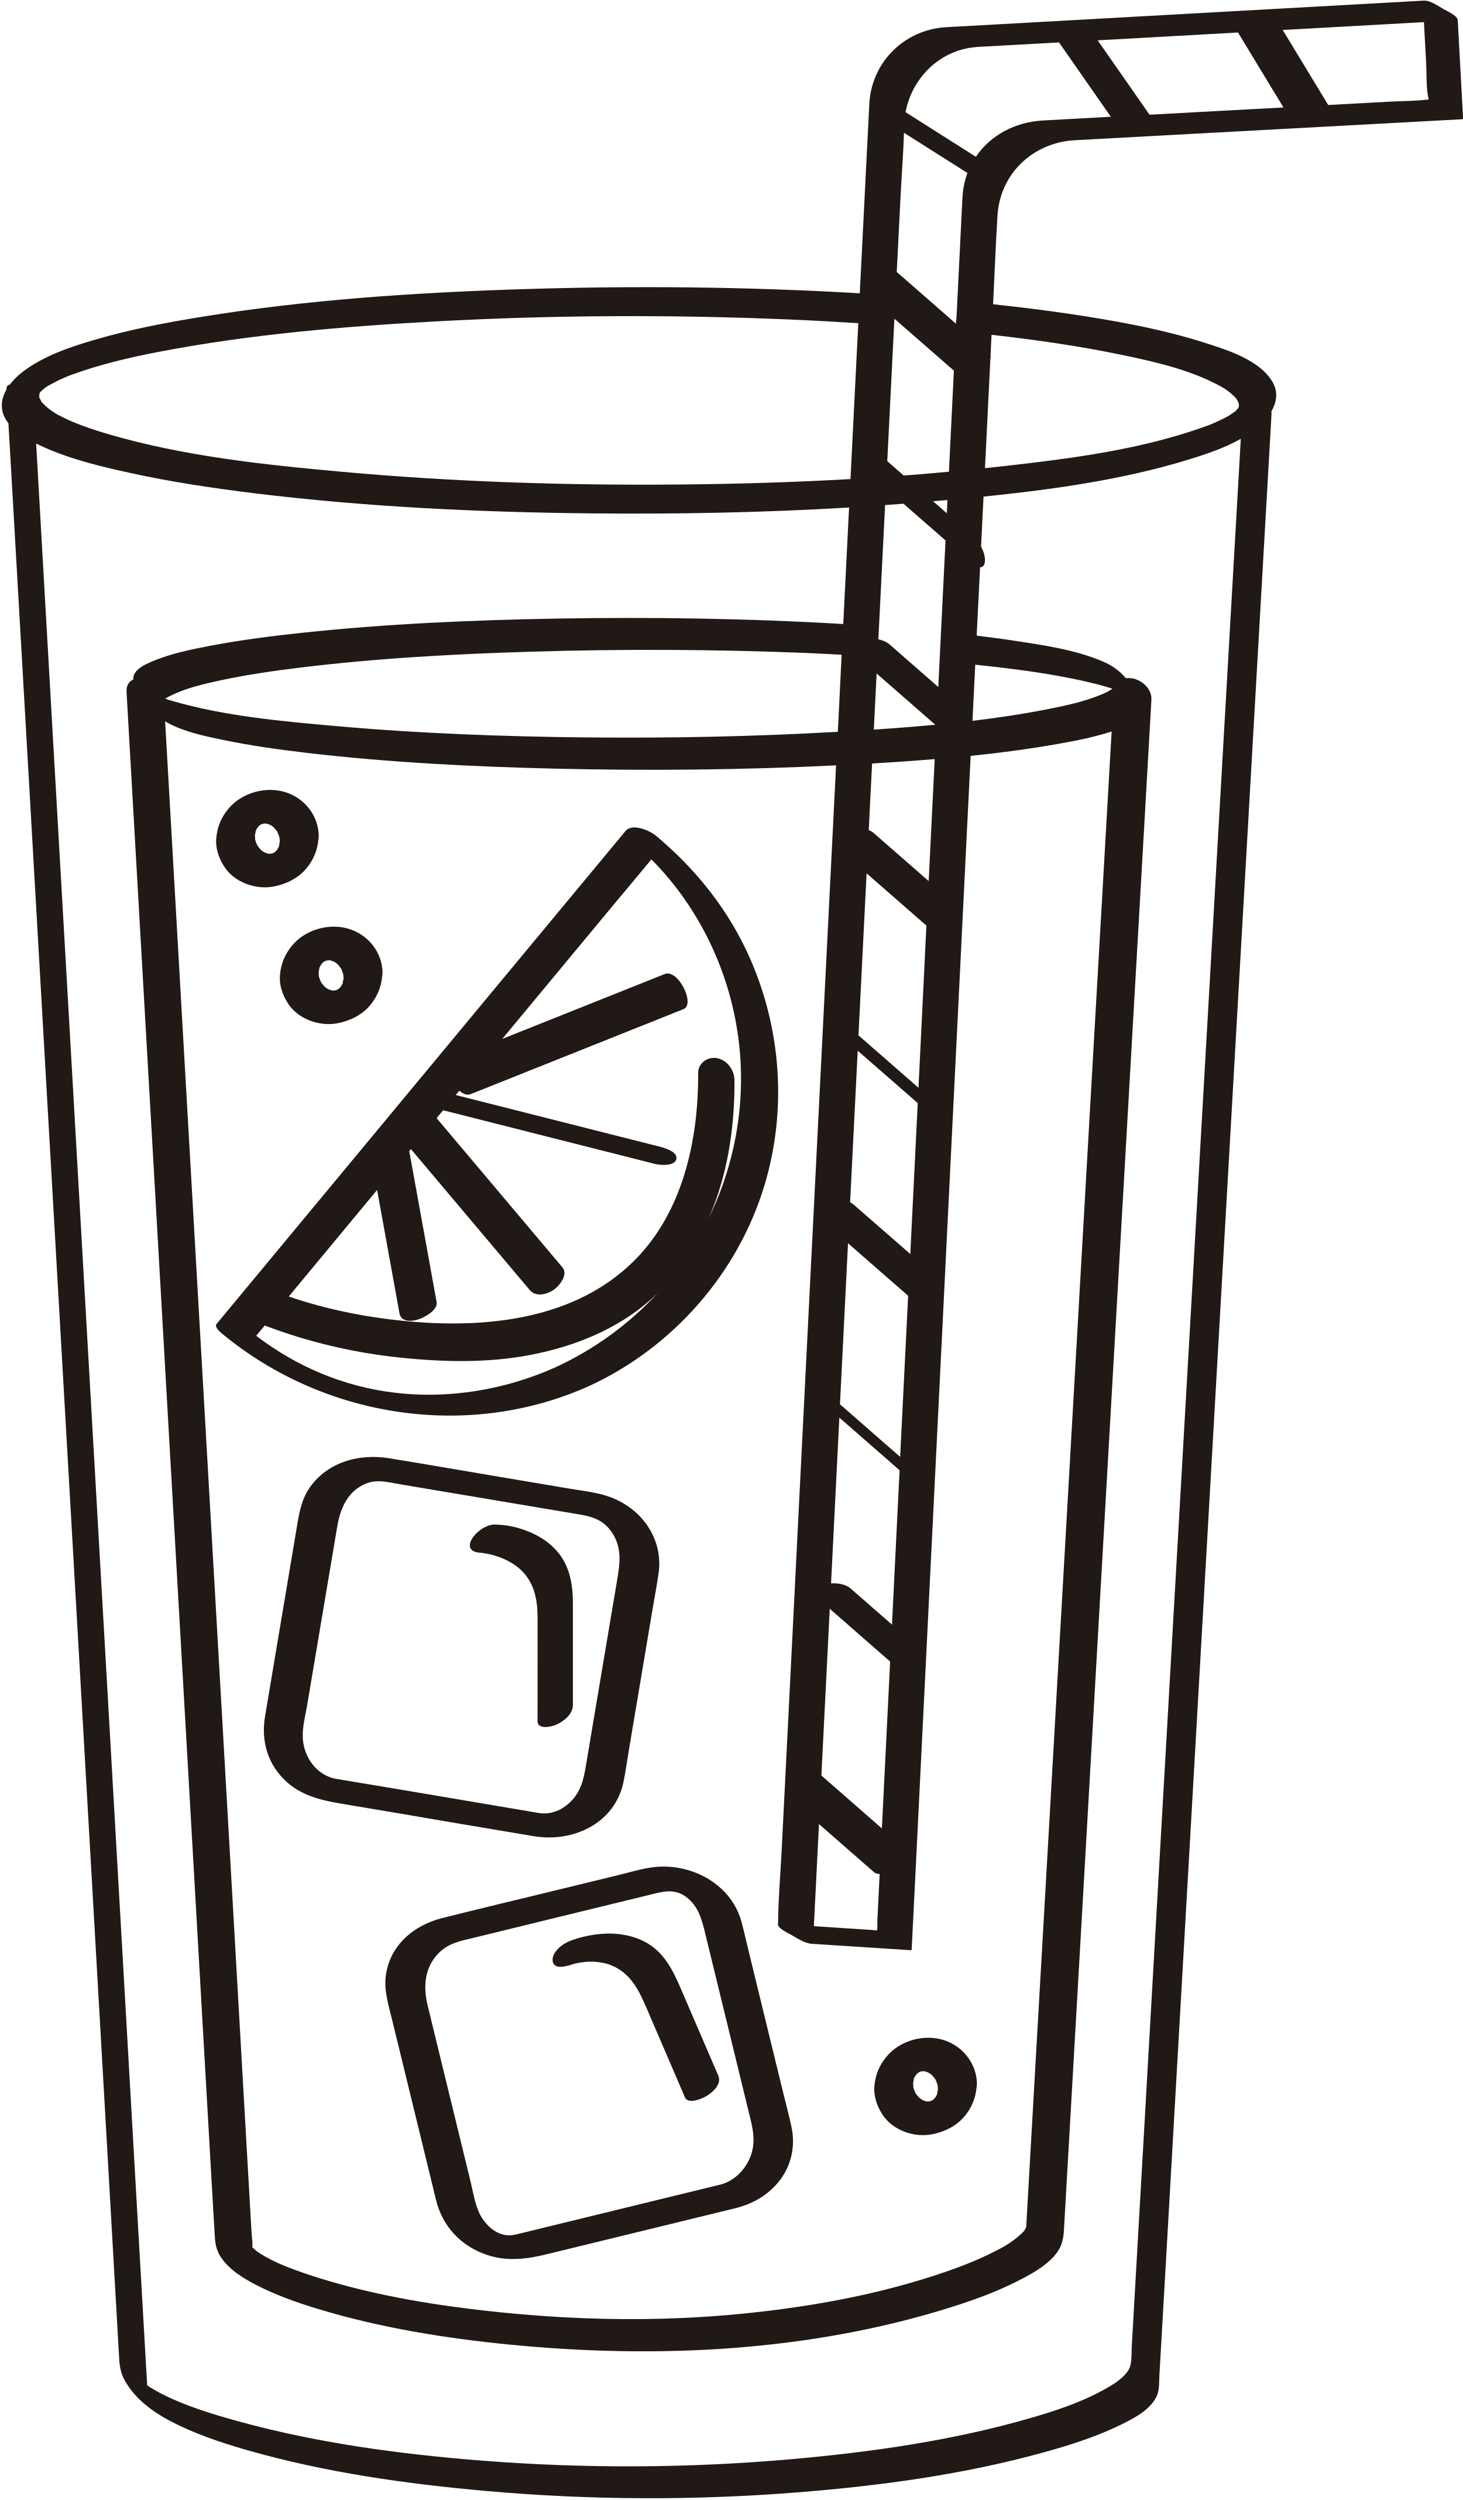 <?xml version="1.0" encoding="UTF-8"?>
<!DOCTYPE svg PUBLIC '-//W3C//DTD SVG 1.0//EN'
          'http://www.w3.org/TR/2001/REC-SVG-20010904/DTD/svg10.dtd'>
<svg height="403.6" preserveAspectRatio="xMidYMid meet" version="1.0" viewBox="131.7 48.3 236.3 403.6" width="236.3" xmlns="http://www.w3.org/2000/svg" xmlns:xlink="http://www.w3.org/1999/xlink" zoomAndPan="magnify"
><g
  ><g fill="#211915" id="change1_1"
    ><path d="M172.46,411.01c0,0.01,0,0.02,0,0.03c0.01,0.02,0.02,0.04,0.03,0.07 C172.48,411.08,172.47,411.04,172.46,411.01z"
      /><path d="M172.49,411.13c0,0.01,0,0.01,0.01,0.02c0.03,0.02,0.05,0.05,0.08,0.07 C172.78,411.34,172.63,411.23,172.49,411.13z"
      /><path d="M172.49,411.13c0-0.01-0.01-0.01-0.01-0.02C172.49,411.12,172.49,411.12,172.49,411.13 C172.49,411.13,172.49,411.13,172.49,411.13z"
      /><path d="M172.48 411.12L172.49 411.13 172.49 411.13z"
      /><path d="M367.15,51.53c-0.04-0.68-1.78-1.47-2.23-1.73c-0.85-0.48-2.22-1.46-3.25-1.4 c-10.5,0.58-20.99,1.17-31.49,1.75c-14.18,0.79-28.36,1.58-42.55,2.37c-1.09,0.06-2.19,0.11-3.29,0.18 c-6.52,0.46-11.68,5.47-12.21,12c-0.13,2.63-0.26,5.26-0.4,7.88c-0.36,7.15-0.72,14.3-1.08,21.46c0,0.08-0.01,0.16-0.01,0.23 c-0.05,0.14-0.05,0.28-0.02,0.42c-0.02,0.32-0.03,0.64-0.05,0.96c-18.43-1.08-36.93-1.25-55.37-0.64 c-16.87,0.56-33.82,1.69-50.5,4.37c-5.93,0.95-11.88,2.07-17.65,3.76c-3.92,1.14-8.04,2.52-11.38,4.96 c-0.86,0.63-1.73,1.42-2.41,2.32c-0.31,0.01-0.53,0.21-0.51,0.75c-0.72,1.24-1.03,2.64-0.47,4.11c0.18,0.49,0.46,0.93,0.78,1.35 c0.11,1.91,0.22,3.81,0.33,5.72c0.57,9.94,1.14,19.88,1.71,29.82c0.82,14.37,1.64,28.73,2.47,43.1 c0.97,16.99,1.94,33.98,2.92,50.97c1.02,17.81,2.04,35.62,3.06,53.43c0.96,16.83,1.93,33.66,2.89,50.49 c0.8,14.05,1.61,28.1,2.41,42.15c0.54,9.47,1.08,18.93,1.62,28.4c0.14,2.45,0.28,4.9,0.42,7.36c0.09,1.6,0.1,2.93,0.9,4.42 c1.63,3.05,4.61,5.21,7.62,6.77c3.83,1.98,7.97,3.37,12.1,4.56c12.67,3.64,25.9,5.5,39.01,6.65c16.61,1.46,33.36,1.52,49.97,0.2 c13.38-1.06,26.86-2.88,39.82-6.47c4.2-1.16,8.43-2.5,12.36-4.42c2.13-1.04,4.8-2.39,5.86-4.65c0.46-0.98,0.37-2.27,0.43-3.34 c0.38-6.62,0.76-13.24,1.14-19.86c0.69-12.07,1.38-24.14,2.07-36.21c0.9-15.72,1.8-31.44,2.7-47.15c1-17.56,2.01-35.13,3.01-52.69 c1.01-17.61,2.01-35.22,3.02-52.83c0.91-15.85,1.81-31.71,2.72-47.56c0.7-12.29,1.41-24.59,2.11-36.88 c0.4-6.94,0.79-13.87,1.19-20.81c0.05-0.9,0.1-1.79,0.15-2.69c0.01-0.14,0-0.28-0.02-0.41c0.86-1.47,1.15-3.16,0.13-4.83 c-2.12-3.47-7.17-5.04-10.79-6.2c-7.1-2.27-14.52-3.59-21.88-4.69c-4.12-0.61-8.26-1.12-12.41-1.56c0.23-4.77,0.42-9.54,0.71-14.3 c0.41-6.81,5.75-11.8,12.46-12.18c5.03-0.28,10.05-0.54,15.08-0.82c14.84-0.8,29.67-1.61,44.51-2.41c1-0.05,2-0.11,3-0.16 c0.05-0.02,0.11-0.03,0.16-0.05C367.72,62.17,367.44,56.85,367.15,51.53z M297.55,406.06c-0.02,0.42-0.04,0.85-0.07,1.28 c-0.01,0.07-0.01,0.15-0.01,0.22c0,0.11-0.03,0.23-0.04,0.34c-0.08,0.13-0.16,0.29-0.23,0.42c-0.02,0.05-0.05,0.09-0.08,0.13 c-0.12,0.14-0.25,0.27-0.38,0.4c-0.38,0.36-0.78,0.69-1.2,1.01c-1.22,0.9-1.69,1.15-3.02,1.83c-3.26,1.68-6.73,2.96-10.21,4.08 c-10.06,3.24-20.6,5.07-31.1,6.09c-12.82,1.25-25.76,1.05-38.57-0.25c-10-1.01-20.05-2.61-29.65-5.62 c-1.7-0.53-3.39-1.12-5.05-1.78c-0.3-0.12-0.6-0.25-0.9-0.37c-0.09-0.04-0.55-0.25-0.67-0.3c-0.64-0.3-1.26-0.62-1.88-0.96 c-0.39-0.22-0.76-0.46-1.14-0.71c-0.1-0.07-0.21-0.15-0.27-0.2c-0.16-0.14-0.32-0.29-0.48-0.43c-0.01-0.01-0.02-0.01-0.04-0.02 c-0.01-0.01-0.03-0.03-0.05-0.05c0,0,0,0,0,0c0,0,0,0,0,0c0,0-0.01-0.01-0.01-0.01c0,0,0,0,0,0c-0.01-0.01-0.02-0.02-0.04-0.03 c0,0,0,0,0-0.01c0.01,0.01,0.02,0.01,0.03,0.02c-0.01-0.01-0.02-0.02-0.03-0.04c0-0.01,0-0.03,0-0.04 c-0.03-0.07-0.07-0.14-0.08-0.15c0.04,0.04,0.07,0.08,0.08,0.12c0-0.01,0-0.01,0-0.01c0.05-0.74-0.08-1.53-0.13-2.26 c-0.31-5.43-0.62-10.86-0.93-16.28c-0.55-9.58-1.1-19.17-1.64-28.75c-0.7-12.3-1.41-24.6-2.11-36.91 c-0.79-13.73-1.57-27.46-2.36-41.19c-0.78-13.72-1.57-27.45-2.36-41.17c-0.7-12.29-1.41-24.57-2.11-36.86 c-0.55-9.56-1.09-19.12-1.64-28.68c-0.27-4.73-0.54-9.45-0.81-14.18c0.21,0.13,0.43,0.27,0.65,0.38c2.66,1.37,5.74,2.02,8.64,2.62 c4.48,0.93,9.03,1.57,13.57,2.1c13.3,1.56,26.71,2.23,40.09,2.55c15.14,0.36,30.29,0.21,45.42-0.53 c-0.58,11.62-1.17,23.24-1.75,34.86c-0.71,14.2-1.42,28.41-2.14,42.61c-0.67,13.29-1.33,26.58-2,39.88 c-0.56,11.19-1.12,22.38-1.68,33.58c-0.41,8.08-0.81,16.16-1.22,24.24c-0.19,3.81-0.53,7.64-0.57,11.45c0,0.17-0.02,0.33-0.03,0.5 c-0.03,0.63,1.85,1.51,2.23,1.73c0.94,0.54,2.14,1.33,3.25,1.4c5.32,0.34,10.64,0.69,15.96,1.03c0.05-0.02,0.11-0.03,0.16-0.05 c0.19-3.89,0.38-7.77,0.58-11.66c0.51-10.27,1.02-20.54,1.52-30.81c0.72-14.57,1.44-29.15,2.16-43.72 c0.78-15.86,1.57-31.72,2.35-47.57c0-0.01,0-0.01,0-0.02c0.05-0.93,0.09-1.86,0.14-2.79c0.84-16.94,1.67-33.88,2.51-50.81 c0.09-1.79,0.18-3.59,0.27-5.38c4.73-0.49,9.45-1.11,14.13-1.94c2.9-0.51,5.83-1.09,8.64-2c-0.03,0.56-0.06,1.12-0.1,1.68 c-0.44,7.76-0.89,15.53-1.33,23.29c-0.64,11.17-1.28,22.34-1.92,33.5c-0.76,13.25-1.52,26.51-2.27,39.76 c-0.79,13.89-1.59,27.78-2.38,41.67c-0.75,13.07-1.5,26.14-2.24,39.21c-0.63,10.95-1.25,21.89-1.88,32.84 c-0.42,7.36-0.84,14.72-1.26,22.08C297.77,402.28,297.66,404.17,297.55,406.06z M297.11,408.47 C297.01,408.6,296.96,408.64,297.11,408.47L297.11,408.47z M172.43,411.09C172.43,411.09,172.44,411.09,172.43,411.09 C172.29,410.98,172.34,411.02,172.43,411.09z M172.45,411.12c0.01,0.02,0.03,0.05,0.04,0.07 C172.48,411.26,172.45,411.26,172.45,411.12z M277.63,129.62c2.26,1.98,4.52,3.95,6.79,5.93c-0.39,7.89-0.78,15.77-1.17,23.66 c-2-1.75-4.01-3.5-6.01-5.25l-1.88-1.64c-0.44-0.38-1.1-0.67-1.79-0.8c0.23-4.65,0.47-9.3,0.7-13.96 c0.13-2.57,0.26-5.14,0.39-7.72C275.65,129.76,276.64,129.7,277.63,129.62z M273.33,359.91c0,0,0,0.01,0,0.02 c-0.17,0.05-0.53-0.04-0.7-0.05c-1.79-0.12-3.59-0.23-5.38-0.35c-1.37-0.09-2.73-0.18-4.1-0.27c0.09-1.71,0.17-3.42,0.26-5.12 c0.19-3.79,0.38-7.57,0.57-11.36c2.34,2.05,4.69,4.1,7.03,6.14c0.63,0.55,1.25,1.09,1.88,1.64c0.21,0.19,0.55,0.26,0.89,0.28 c-0.13,2.55-0.25,5.1-0.38,7.65C273.38,358.86,273.49,359.58,273.33,359.91z M273.29,157.03c3.16,2.76,6.31,5.51,9.47,8.27 c-3.31,0.31-6.62,0.57-9.92,0.79C272.99,163.07,273.14,160.05,273.29,157.03z M280.5,214.76c-0.15,3.05-0.3,6.1-0.45,9.15 c-2.87-2.51-5.75-5.02-8.62-7.53c-0.36-0.31-0.71-0.62-1.07-0.93c0.44-8.72,0.87-17.44,1.31-26.16c3.08,2.69,6.17,5.39,9.25,8.08 c0.14,0.12,0.28,0.24,0.41,0.36C281.06,203.4,280.78,209.08,280.5,214.76z M266.07,301.09c0.4-7.98,0.8-15.95,1.2-23.93 c3.24,2.83,6.49,5.67,9.73,8.5c-0.41,8.31-0.82,16.61-1.23,24.92c-1.6-1.4-3.2-2.8-4.8-4.19c-0.63-0.55-1.25-1.09-1.88-1.64 c-0.82-0.71-2.04-0.89-3.16-0.83C265.97,302.98,266.02,302.04,266.07,301.09z M267.82,275.4c-0.15-0.13-0.3-0.26-0.45-0.39 c0.21-4.2,0.42-8.4,0.63-12.6c0.22-4.47,0.45-8.93,0.67-13.4c3.24,2.83,6.47,5.65,9.71,8.48c-0.21,4.24-0.42,8.47-0.63,12.71 c-0.22,4.43-0.44,8.87-0.66,13.3C274.01,280.8,270.91,278.1,267.82,275.4z M271.57,244.51c-0.63-0.55-1.25-1.09-1.88-1.64 c-0.2-0.17-0.43-0.34-0.68-0.49c0.37-7.45,0.75-14.89,1.12-22.34c0.04-0.7,0.07-1.41,0.11-2.11c3.01,2.63,6.02,5.26,9.03,7.88 c0.22,0.19,0.44,0.39,0.66,0.58c-0.4,8.12-0.8,16.24-1.2,24.36C276.34,248.67,273.95,246.59,271.57,244.51z M264.48,332.69 c0.41-8.22,0.82-16.45,1.24-24.67c3.25,2.84,6.5,5.68,9.75,8.52c-0.02,0.49-0.05,0.98-0.07,1.46c-0.42,8.49-0.84,16.99-1.26,25.48 c-3.2-2.8-6.41-5.6-9.61-8.4c-0.05-0.05-0.1-0.09-0.16-0.14C264.41,334.19,264.44,333.44,264.48,332.69z M281.7,190.54 c-2.35-2.05-4.7-4.11-7.06-6.16c-0.63-0.55-1.25-1.09-1.88-1.64c-0.21-0.19-0.47-0.32-0.74-0.42c0.08-1.63,0.16-3.25,0.24-4.88 c0.1-1.96,0.2-3.92,0.3-5.88c3.37-0.2,6.74-0.43,10.11-0.71C282.35,177.4,282.02,183.97,281.7,190.54z M267.13,164.33 c-0.04,0.7-0.07,1.41-0.11,2.11c-13.42,0.77-26.87,1.04-40.31,0.91c-13.59-0.13-27.19-0.63-40.72-1.83 c-8.77-0.78-17.83-1.58-26.33-4.02c-0.43-0.12-0.85-0.26-1.28-0.4c0.35-0.23,0.73-0.42,1.09-0.59c2.52-1.21,5.34-1.84,8.06-2.42 c4.25-0.9,8.56-1.52,12.87-2.04c12.29-1.49,24.69-2.17,37.06-2.54c14.78-0.45,29.58-0.39,44.35,0.2c1.94,0.08,3.89,0.19,5.83,0.29 C267.47,157.44,267.3,160.89,267.13,164.33z M309.54,160.45c-2.8,1.15-5.82,1.79-8.78,2.37c-3.96,0.77-7.97,1.37-11.99,1.85 c0.15-3.02,0.3-6.04,0.45-9.06c6.12,0.64,12.27,1.41,18.26,2.81c1.31,0.31,2.62,0.64,3.9,1.06 C310.85,159.86,310.24,160.16,309.54,160.45z M284.63,131.16c-0.74-0.65-1.48-1.3-2.23-1.94c0.59-0.05,1.18-0.09,1.77-0.15 c0.19-0.02,0.38-0.04,0.56-0.05C284.7,129.73,284.67,130.45,284.63,131.16z M277.66,125.07c-0.64-0.56-1.28-1.12-1.92-1.68 c-0.24-0.21-0.49-0.42-0.73-0.64c0.31-6.26,0.63-12.52,0.94-18.79c0.07-1.4,0.14-2.81,0.21-4.21c2.67,2.33,5.34,4.66,8.01,6.99 c0.53,0.47,1.07,0.93,1.6,1.4c-0.1,2.1-0.21,4.21-0.31,6.31c-0.16,3.33-0.33,6.67-0.49,10 C282.53,124.69,280.09,124.89,277.66,125.07z M287.16,80.09c-0.11,1.86-0.18,3.73-0.28,5.59c-0.23,4.71-0.47,9.43-0.7,14.14 c-0.07,0.27-0.09,0.53-0.04,0.77c-2.67-2.33-5.33-4.66-8-6.99c-0.53-0.46-1.06-0.93-1.6-1.39c0.21-4.16,0.42-8.32,0.63-12.48 c0.17-3.32,0.44-6.67,0.53-10c3.42,2.17,6.84,4.33,10.26,6.5C287.52,77.42,287.24,78.71,287.16,80.09z M138.37,111.39 c0.21-0.14,0.4-0.33,0.61-0.48c0.13-0.1,0.27-0.19,0.41-0.28c0.02-0.01,0.02-0.02,0.04-0.03c0.65-0.32,1.27-0.69,1.93-1 c0.41-0.19,0.82-0.36,1.23-0.54c0.02-0.01,0.02-0.01,0.04-0.02c0.25-0.1,0.5-0.19,0.75-0.28c4.54-1.66,9.49-2.8,14.08-3.68 c14.74-2.82,29.79-4.09,44.76-4.9c18.83-1.02,37.72-1.1,56.57-0.32c3.85,0.16,7.7,0.37,11.54,0.61 c-0.42,8.39-0.84,16.78-1.26,25.17c-9.27,0.53-18.56,0.8-27.84,0.88c-18.13,0.16-36.29-0.42-54.35-2.06 c-12.59-1.14-25.51-2.51-37.69-6.07c-2.01-0.59-4.01-1.25-5.93-2.07c-0.71-0.31-1.41-0.64-2.1-1c-0.13-0.07-0.26-0.14-0.38-0.21 c-0.05-0.03-0.12-0.07-0.15-0.1c-0.31-0.2-0.61-0.39-0.9-0.61c-0.43-0.32-0.81-0.68-1.18-1.06c-0.05-0.05-0.08-0.08-0.11-0.09 c-0.02-0.04-0.03-0.08-0.07-0.15c-0.09-0.2-0.2-0.4-0.3-0.59c-0.02-0.03-0.03-0.04-0.04-0.06c0-0.03,0.01-0.05,0.01-0.1 c0-0.05,0-0.17,0.01-0.28c0.03-0.12,0.06-0.27,0.06-0.33c0.03-0.05,0.06-0.1,0.11-0.17c0.02-0.02,0.03-0.03,0.05-0.05 C138.5,111.3,139.21,110.83,138.37,111.39z M138.02,111.9c0-0.02,0.02-0.07,0.07-0.15c-0.01,0.11-0.05,0.17-0.07,0.17 C138.03,111.91,138.03,111.9,138.02,111.9z M154.91,432.94C154.73,432.74,154.87,432.85,154.91,432.94L154.91,432.94z M155.48,433.82c0,0.01,0.01,0.01,0.01,0.02C155.52,433.88,155.5,434.1,155.48,433.82z M330.27,151.28 c-0.81,14.22-1.63,28.44-2.44,42.66c-0.96,16.85-1.93,33.69-2.89,50.54c-1.01,17.7-2.03,35.4-3.04,53.11 c-0.96,16.79-1.92,33.58-2.88,50.37c-0.8,14.07-1.61,28.14-2.41,42.22c-0.55,9.68-1.11,19.36-1.66,29.04 c-0.15,2.62-0.3,5.24-0.45,7.86c-0.05,0.96,0.01,2.02-0.19,2.97c-0.38,1.86-2.96,3.32-4.69,4.25c-3.68,1.98-7.72,3.29-11.72,4.44 c-12.54,3.6-25.61,5.45-38.58,6.59c-16.61,1.45-33.35,1.51-49.97,0.2c-13.24-1.05-26.57-2.85-39.4-6.4c-4.07-1.13-8.24-2.4-12-4.3 c-0.66-0.33-1.3-0.7-1.93-1.08c-0.12-0.07-0.25-0.15-0.37-0.23c-0.01,0,0,0-0.01-0.01c-0.06-0.04-0.11-0.09-0.17-0.13 c-0.03-0.87-0.1-1.74-0.15-2.6c-0.4-6.91-0.79-13.82-1.19-20.74c-0.7-12.2-1.4-24.41-2.09-36.61c-0.9-15.73-1.8-31.46-2.7-47.19 c-1-17.49-2-34.97-3-52.46c-1-17.42-1.99-34.84-2.99-52.27c-0.9-15.7-1.8-31.41-2.7-47.11c-0.69-12.13-1.39-24.26-2.08-36.4 c-0.34-6.03-0.69-12.06-1.03-18.09c0.44,0.21,0.87,0.41,1.28,0.6c4.43,1.97,9.22,3.12,13.94,4.15c6.62,1.45,13.34,2.45,20.07,3.28 c18.04,2.2,36.25,3.06,54.41,3.24c13.87,0.14,27.75-0.12,41.6-0.95c-0.31,6.27-0.63,12.54-0.94,18.81 c-15.35-0.9-30.75-1.14-46.12-0.88c-13.78,0.24-27.59,0.84-41.31,2.3c-4.99,0.53-9.98,1.17-14.9,2.11 c-3.12,0.6-6.33,1.25-9.26,2.5c-1.17,0.5-3.19,1.36-3.08,2.93c-0.68,0.31-1.15,0.94-1.09,2c0.17,2.92,0.33,5.85,0.5,8.77 c0.45,7.83,0.9,15.65,1.34,23.48c0.65,11.31,1.29,22.61,1.94,33.92c0.76,13.37,1.53,26.73,2.29,40.1 c0.8,13.95,1.6,27.9,2.39,41.85c0.76,13.23,1.51,26.45,2.27,39.68c0.63,11.03,1.26,22.05,1.89,33.08 c0.42,7.4,0.85,14.81,1.27,22.21c0.11,1.9,0.22,3.79,0.33,5.69c0.08,1.45,0.16,2.62,1.02,3.92c1.35,2.03,3.61,3.41,5.73,4.5 c3.18,1.63,6.58,2.84,10,3.87c10.02,3.03,20.49,4.72,30.9,5.74c23.76,2.34,48.5,1.16,71.39-6.06c3.55-1.12,7.08-2.4,10.41-4.07 c2.19-1.1,4.56-2.35,6.2-4.21c1.12-1.27,1.44-2.5,1.53-4.08c0.28-4.83,0.55-9.66,0.83-14.49c0.53-9.25,1.06-18.51,1.59-27.76 c0.7-12.23,1.4-24.46,2.1-36.7c0.79-13.77,1.58-27.54,2.36-41.3c0.79-13.81,1.58-27.62,2.37-41.43 c0.72-12.52,1.43-25.04,2.15-37.56c0.56-9.73,1.11-19.47,1.67-29.2c0.31-5.5,0.63-11.01,0.94-16.51c0.04-0.72,0.08-1.43,0.12-2.15 c0.09-1.6-1.17-2.9-2.64-3.37c-0.41-0.13-0.95-0.19-1.47-0.13c-1.05-1.2-2.21-2.05-3.68-2.68c-4.5-1.93-9.61-2.65-14.41-3.38 c-2-0.31-4.01-0.57-6.02-0.81c0.18-3.68,0.36-7.36,0.55-11.04c0.36,0.01,0.66-0.19,0.76-0.79c0.13-0.76-0.16-1.72-0.6-2.55 c0.09-1.9,0.19-3.81,0.28-5.71c0.04-0.79,0.08-1.57,0.12-2.36c11.22-1.15,22.58-2.72,33.32-6.04c2.75-0.85,5.66-1.83,8.23-3.29 c-0.05,0.89-0.1,1.78-0.15,2.67C331.39,131.62,330.83,141.45,330.27,151.28z M313.17,105.65c5.25,1.1,10.78,2.37,15.54,4.94 c0.51,0.27,1.02,0.58,1.69,1.12c0.24,0.19,0.45,0.4,0.68,0.61c0.08,0.07,0.14,0.15,0.21,0.23c0.06,0.08,0.19,0.25,0.22,0.31 c0.09,0.2,0.19,0.39,0.27,0.59c0.01,0.07,0.03,0.2,0.03,0.38c0,0.01,0,0.01,0,0.02c-0.01,0.03-0.02,0.05-0.03,0.1 c-0.01,0.05-0.02,0.07-0.02,0.1c-0.03,0.07-0.08,0.14-0.13,0.21c-0.12,0.13-0.24,0.26-0.35,0.39c-0.02,0.02-0.02,0.02-0.03,0.04 c-0.04,0.03-0.08,0.05-0.16,0.1c-0.27,0.19-0.54,0.38-0.81,0.56c-0.12,0.07-0.24,0.14-0.37,0.21c-0.35,0.19-0.71,0.38-1.07,0.55 c-0.33,0.16-0.66,0.31-0.99,0.45c-0.21,0.09-0.42,0.18-0.63,0.27c-0.06,0.03-0.1,0.04-0.12,0.05c-0.05,0.02-0.11,0.04-0.2,0.07 c-10.72,3.95-22.16,5.37-33.48,6.65c-0.88,0.1-1.75,0.18-2.63,0.28c0.29-5.93,0.59-11.86,0.88-17.79c0.05-0.15,0.06-0.3,0.02-0.44 c0.05-1.1,0.11-2.2,0.16-3.3C299,103.16,306.13,104.17,313.17,105.65z M300.15,67.75c-4.53,0.25-8.5,2.41-10.83,5.86 c-3.79-2.4-7.57-4.8-11.36-7.2c1.01-5.35,5.25-9.75,10.81-10.45c1.04-0.13,2.1-0.15,3.15-0.21c3.61-0.2,7.22-0.4,10.83-0.6 c2.79,4,5.58,8,8.37,12C307.47,67.35,303.81,67.55,300.15,67.75z M317.37,66.82c-2.75-3.94-5.5-7.89-8.25-11.83 c-0.04-0.06-0.08-0.12-0.12-0.18c7.55-0.42,15.11-0.84,22.66-1.26c2.45,4.03,4.9,8.06,7.34,12.1 C331.79,66.03,324.58,66.43,317.37,66.82z M362.12,64.39c-1.94,0.24-3.96,0.21-5.91,0.32c-3.33,0.18-6.65,0.36-9.98,0.54 c-2.45-4.04-4.9-8.07-7.35-12.11c5.46-0.3,10.93-0.61,16.39-0.91c2.14-0.12,4.28-0.24,6.42-0.36c0.12,2.21,0.24,4.41,0.36,6.62 c0.09,1.72-0.01,3.6,0.29,5.29C362.45,64.45,362.63,64.33,362.12,64.39z"
      /><path d="M280.76,382.7c0.07,0,0.14,0.01,0.2,0.02c-0.08-0.01-0.12-0.02-0.14-0.03 C280.8,382.69,280.78,382.7,280.76,382.7z"
      /><path d="M280.91,382.68c0,0-0.01,0-0.01,0c-0.03,0-0.06,0.01-0.09,0.01c0,0,0.01,0,0.01,0 C280.85,382.69,280.88,382.68,280.91,382.68z"
      /><path d="M281.18,382.74C281.17,382.74,281.17,382.74,281.18,382.74c-0.08-0.01-0.15-0.02-0.21-0.02 C281.02,382.73,281.09,382.73,281.18,382.74z"
      /><path d="M281.48,387.58c0,0,0.01,0,0.01,0c0.03,0,0.06-0.01,0.09-0.01c0,0-0.01,0-0.01,0 C281.54,387.57,281.51,387.58,281.48,387.58z"
      /><path d="M279.4,383.71c-0.02,0.09-0.04,0.17-0.06,0.26c0.02-0.06,0.05-0.15,0.07-0.27 C279.41,383.7,279.41,383.71,279.4,383.71z"
      /><path d="M281.66,387.57c0.03,0,0.07-0.01,0.11-0.02c-0.04,0-0.09,0.01-0.15,0.01 C281.64,387.56,281.65,387.57,281.66,387.57z"
      /><path d="M280.72,382.69c-0.03,0-0.07,0.01-0.11,0.02c0.04,0,0.09-0.01,0.15-0.01 C280.75,382.7,280.73,382.69,280.72,382.69z"
      /><path d="M282.97,386.56c0-0.01,0.01-0.01,0.01-0.02c0.02-0.09,0.04-0.17,0.06-0.26 C283.03,386.35,283,386.44,282.97,386.56z"
      /><path d="M281.21,387.52C281.21,387.52,281.22,387.52,281.21,387.52c0.08,0.01,0.14,0.02,0.21,0.02 C281.37,387.53,281.3,387.53,281.21,387.52z"
      /><path d="M281.63,387.56c-0.07,0-0.14-0.01-0.2-0.02c0.08,0.01,0.13,0.02,0.14,0.03 C281.58,387.57,281.61,387.56,281.63,387.56z"
      /><path d="M284.37,377.73c-3.26-1.15-7.29-0.07-9.5,2.61c-1.15,1.4-1.79,2.94-1.94,4.74 c-0.14,1.59,0.38,3.1,1.2,4.44c1.64,2.68,5.22,3.95,8.23,3.32c1.94-0.4,3.83-1.33,5.12-2.87c1.14-1.36,1.8-2.93,1.95-4.68 c0.04-0.2,0.06-0.4,0.06-0.61C289.44,381.52,287.32,378.77,284.37,377.73z M280.48,382.7c-0.01,0-0.01,0-0.02,0.01 c-0.01,0-0.02,0-0.03,0.01C280.43,382.71,280.45,382.71,280.48,382.7z M281.91,387.56c0.01,0,0.01,0,0.02-0.01 c0.01,0,0.02,0,0.03-0.01C281.96,387.55,281.94,387.55,281.91,387.56z M283.05,386.42c-0.02,0.04-0.04,0.09-0.07,0.13 c-0.01,0.04-0.02,0.07-0.03,0.11c0.01-0.04,0.01-0.06,0.02-0.1c-0.03,0.05-0.05,0.11-0.08,0.16c-0.03,0.05-0.09,0.15-0.16,0.24 c-0.07,0.08-0.15,0.17-0.19,0.21c-0.02,0.02-0.04,0.04-0.06,0.06c-0.1,0.07-0.2,0.14-0.3,0.2c-0.01,0-0.02,0.01-0.03,0.01 c-0.04,0.01-0.1,0.04-0.17,0.06c-0.07,0.01-0.15,0.03-0.22,0.04c0.05,0,0.09-0.01,0.12-0.01c-0.03,0.01-0.05,0.02-0.08,0.02 c-0.04,0-0.09,0-0.13,0c-0.01,0-0.01,0-0.02,0c0,0-0.01,0-0.01,0c-0.03,0-0.05,0-0.08,0.01c0.01,0.01-0.03,0.01-0.09,0.01 c-0.04,0-0.08,0-0.12,0.01c0.04,0,0.07-0.01,0.1-0.01c-0.04,0-0.09-0.01-0.14-0.03c-0.04-0.01-0.07-0.02-0.11-0.03 c-0.06-0.01-0.11-0.01-0.17-0.02c0.06,0,0.11,0.01,0.16,0.01c-0.07-0.02-0.14-0.04-0.21-0.06c-0.04-0.01-0.14-0.05-0.23-0.09 c-0.11-0.06-0.27-0.15-0.32-0.19c-0.09-0.06-0.17-0.13-0.25-0.2c-0.22-0.22-0.41-0.46-0.59-0.71c-0.15-0.3-0.27-0.62-0.36-0.94 c-0.03-0.27-0.04-0.55-0.04-0.82c0.04-0.18,0.08-0.36,0.13-0.54c-0.07,0.17-0.1,0.05,0-0.13c0.02-0.04,0.04-0.09,0.07-0.13 c0.01-0.04,0.02-0.07,0.03-0.11c-0.01,0.04-0.01,0.06-0.02,0.1c0.03-0.05,0.05-0.11,0.08-0.16c0.03-0.05,0.09-0.15,0.16-0.24 c0.07-0.08,0.15-0.17,0.19-0.21c0.02-0.02,0.04-0.04,0.06-0.06c0.1-0.07,0.2-0.14,0.3-0.2c0.01,0,0.02-0.01,0.03-0.01 c0.04-0.01,0.1-0.04,0.17-0.06c0.07-0.01,0.15-0.03,0.22-0.04c-0.05,0-0.09,0.01-0.12,0.01c0.03-0.01,0.05-0.02,0.08-0.02 c0.04,0,0.09,0,0.13,0c0.01,0,0.01,0,0.02,0c0,0,0.01,0,0.01,0c0.03,0,0.05,0,0.08-0.01c-0.01-0.01,0.03-0.01,0.09-0.01 c0.04,0,0.08,0,0.12-0.01c-0.04,0-0.07,0.01-0.1,0.01c0.04,0,0.09,0.01,0.14,0.03c0.04,0.01,0.07,0.02,0.11,0.03 c0.06,0.01,0.11,0.01,0.17,0.02c-0.06,0-0.11-0.01-0.16-0.01c0.07,0.02,0.14,0.04,0.21,0.06c0.04,0.01,0.14,0.05,0.23,0.09 c0.11,0.06,0.27,0.15,0.32,0.19c0.09,0.06,0.17,0.13,0.25,0.2c0.22,0.22,0.41,0.46,0.59,0.71c0.14,0.3,0.26,0.6,0.35,0.92 c0.03,0.22,0.06,0.45,0.06,0.67c0,0.04,0,0.07-0.01,0.11c-0.04,0.2-0.09,0.4-0.14,0.6C283.11,386.12,283.14,386.24,283.05,386.42z"
      /><path d="M176.05,191.39c1.94-0.4,3.83-1.33,5.12-2.87c1.14-1.36,1.8-2.93,1.95-4.68c0.04-0.2,0.06-0.4,0.06-0.61 c-0.04-3.16-2.16-5.91-5.11-6.95c-3.26-1.15-7.29-0.07-9.5,2.61c-1.15,1.4-1.79,2.94-1.94,4.74c-0.14,1.59,0.38,3.1,1.2,4.44 C169.46,190.75,173.04,192.02,176.05,191.39z M175.6,186.11c0.01,0,0.01,0,0.02-0.01c0.01,0,0.02,0,0.03-0.01 C175.65,186.1,175.63,186.1,175.6,186.11z M174.17,181.25c-0.01,0-0.01,0-0.02,0.01c-0.01,0-0.02,0-0.03,0.01 C174.12,181.26,174.14,181.26,174.17,181.25z M173.03,182.39c0.02-0.04,0.04-0.09,0.07-0.13c0.01-0.04,0.02-0.07,0.03-0.11 c-0.01,0.04-0.01,0.06-0.02,0.1c0.03-0.05,0.05-0.11,0.08-0.16c0.03-0.05,0.09-0.15,0.15-0.24c0.07-0.08,0.15-0.17,0.19-0.21 c0.02-0.02,0.04-0.04,0.06-0.06c0.1-0.07,0.2-0.14,0.3-0.2c0.01,0,0.02-0.01,0.03-0.01c0.04-0.01,0.1-0.04,0.17-0.06 c0.07-0.01,0.15-0.03,0.22-0.04c-0.05,0-0.09,0.01-0.12,0.01c0.03-0.01,0.05-0.02,0.08-0.02c0.04,0,0.09,0,0.13,0 c0.01,0,0.01,0,0.02,0c0,0,0.01,0,0.01,0c0.03,0,0.05,0,0.08-0.01c-0.01-0.01,0.03-0.01,0.09-0.01c0.04,0,0.08,0,0.12-0.01 c-0.04,0-0.06,0.01-0.1,0.01c0.04,0,0.09,0.01,0.14,0.03c0.04,0.01,0.07,0.02,0.11,0.03c0.06,0.01,0.11,0.01,0.17,0.02 c-0.06,0-0.11-0.01-0.16-0.01c0.07,0.02,0.14,0.04,0.21,0.06c0.04,0.01,0.14,0.05,0.23,0.09c0.11,0.06,0.27,0.15,0.32,0.19 c0.09,0.06,0.17,0.13,0.25,0.2c0.21,0.22,0.41,0.46,0.59,0.71c0.14,0.3,0.26,0.6,0.35,0.92c0.03,0.22,0.06,0.45,0.06,0.67 c0,0.04-0.01,0.07-0.01,0.11c-0.04,0.2-0.09,0.4-0.14,0.6c0.07-0.18,0.1-0.05,0,0.13c-0.02,0.04-0.04,0.09-0.07,0.13 c-0.01,0.04-0.02,0.07-0.03,0.11c0.01-0.04,0.01-0.06,0.02-0.1c-0.03,0.05-0.05,0.11-0.08,0.16c-0.03,0.05-0.09,0.15-0.16,0.24 c-0.07,0.08-0.15,0.17-0.19,0.21c-0.02,0.02-0.04,0.04-0.06,0.06c-0.1,0.07-0.2,0.14-0.3,0.2c-0.01,0-0.02,0.01-0.03,0.01 c-0.04,0.01-0.1,0.04-0.17,0.06c-0.07,0.01-0.15,0.03-0.22,0.04c0.05,0,0.09-0.01,0.12-0.01c-0.03,0.01-0.05,0.02-0.08,0.02 c-0.04,0-0.09,0-0.13,0c-0.01,0-0.01,0-0.02,0c0,0-0.01,0-0.01,0c-0.03,0-0.05,0-0.08,0.01c0.01,0.01-0.03,0.01-0.09,0.01 c-0.04,0-0.08,0-0.12,0.01c0.04,0,0.07-0.01,0.1-0.01c-0.04,0-0.09-0.01-0.14-0.03c-0.04-0.01-0.07-0.02-0.11-0.03 c-0.06-0.01-0.11-0.01-0.17-0.02c0.06,0,0.11,0.01,0.16,0.01c-0.07-0.02-0.14-0.04-0.21-0.06c-0.04-0.01-0.14-0.05-0.23-0.09 c-0.11-0.06-0.27-0.15-0.32-0.19c-0.09-0.06-0.17-0.13-0.25-0.2c-0.22-0.22-0.41-0.46-0.59-0.71c-0.15-0.3-0.27-0.62-0.36-0.94 c-0.03-0.27-0.05-0.55-0.04-0.82c0.04-0.18,0.08-0.36,0.13-0.54C172.97,182.69,172.94,182.57,173.03,182.39z"
      /><path d="M174.91,186.07C174.91,186.07,174.91,186.07,174.91,186.07c0.08,0.01,0.15,0.02,0.21,0.02 C175.07,186.08,174.99,186.08,174.91,186.07z"
      /><path d="M174.45,181.25c0.07,0,0.13,0.01,0.2,0.02c-0.08-0.01-0.12-0.02-0.14-0.03 C174.5,181.24,174.47,181.25,174.45,181.25z"
      /><path d="M174.87,181.29C174.87,181.29,174.86,181.29,174.87,181.29c-0.08-0.01-0.15-0.02-0.21-0.02 C174.71,181.27,174.78,181.28,174.87,181.29z"
      /><path d="M175.36,186.12c0.03,0,0.07-0.01,0.11-0.02c-0.04,0-0.09,0.01-0.15,0.01 C175.33,186.11,175.35,186.12,175.36,186.12z"
      /><path d="M175.17,186.13c0,0,0.01,0,0.02,0c0.03,0,0.06-0.01,0.09-0.01c0,0-0.01,0-0.01,0 C175.23,186.12,175.2,186.13,175.17,186.13z"
      /><path d="M175.32,186.11c-0.07,0-0.13-0.01-0.2-0.02c0.08,0.01,0.12,0.02,0.14,0.03 C175.28,186.12,175.3,186.11,175.32,186.11z"
      /><path d="M174.61,181.23c-0.01,0-0.01,0-0.02,0c-0.03,0-0.06,0.01-0.09,0.01c0,0,0.01,0,0.01,0 C174.54,181.24,174.57,181.23,174.61,181.23z"
      /><path d="M174.42,181.24c-0.03,0-0.07,0.01-0.11,0.02c0.04,0,0.09-0.01,0.15-0.01 C174.44,181.25,174.43,181.24,174.42,181.24z"
      /><path d="M173.11,182.25c0,0.01-0.01,0.01-0.01,0.02c-0.02,0.09-0.04,0.17-0.06,0.26 C173.05,182.46,173.08,182.37,173.11,182.25z"
      /><path d="M176.68,185.1c0.02-0.09,0.04-0.17,0.06-0.26c-0.02,0.06-0.05,0.15-0.07,0.27 C176.67,185.11,176.68,185.1,176.68,185.1z"
      /><path d="M185.46,208.21c0,0,0.01,0,0.02,0c0.03,0,0.06-0.01,0.09-0.01c0,0-0.01,0-0.01,0 C185.52,208.2,185.49,208.2,185.46,208.21z"
      /><path d="M184.74,203.33c0.07,0,0.13,0.01,0.2,0.02c-0.08-0.01-0.12-0.02-0.14-0.03 C184.79,203.32,184.76,203.32,184.74,203.33z"
      /><path d="M185.16,203.37C185.16,203.37,185.15,203.37,185.16,203.37c-0.08-0.01-0.15-0.02-0.21-0.02 C185,203.35,185.07,203.36,185.16,203.37z"
      /><path d="M184.71,203.32c-0.03,0-0.07,0.01-0.11,0.02c0.04,0,0.09-0.01,0.15-0.01 C184.73,203.32,184.72,203.32,184.71,203.32z"
      /><path d="M185.2,208.15C185.2,208.15,185.2,208.15,185.2,208.15c0.08,0.01,0.15,0.02,0.21,0.02 C185.36,208.16,185.28,208.15,185.2,208.15z"
      /><path d="M186.97,207.18c0.02-0.09,0.04-0.17,0.06-0.26c-0.02,0.06-0.05,0.15-0.07,0.27 C186.96,207.18,186.97,207.18,186.97,207.18z"
      /><path d="M185.61,208.19c-0.07,0-0.13-0.01-0.2-0.02c0.08,0.01,0.12,0.02,0.14,0.03 C185.57,208.2,185.59,208.19,185.61,208.19z"
      /><path d="M183.4,204.33c0,0.01-0.01,0.01-0.01,0.02c-0.02,0.09-0.04,0.17-0.06,0.26 C183.35,204.54,183.37,204.45,183.4,204.33z"
      /><path d="M178.86,200.97c-1.15,1.4-1.79,2.94-1.94,4.74c-0.14,1.59,0.38,3.1,1.2,4.44 c1.63,2.68,5.22,3.95,8.23,3.32c1.94-0.4,3.83-1.33,5.12-2.87c1.14-1.36,1.8-2.93,1.95-4.68c0.04-0.2,0.06-0.4,0.06-0.61 c-0.04-3.16-2.16-5.91-5.11-6.95C185.1,197.2,181.06,198.29,178.86,200.97z M185.89,208.18c0.01,0,0.01,0,0.02-0.01 c0.01,0,0.02,0,0.03-0.01C185.94,208.17,185.92,208.18,185.89,208.18z M184.46,203.33c-0.01,0-0.01,0-0.02,0.01 c-0.01,0-0.02,0-0.03,0.01C184.41,203.34,184.43,203.34,184.46,203.33z M183.32,204.47c0.02-0.04,0.04-0.09,0.07-0.13 c0.01-0.04,0.02-0.07,0.03-0.11c-0.01,0.04-0.01,0.06-0.02,0.1c0.03-0.05,0.05-0.11,0.08-0.16c0.03-0.05,0.09-0.15,0.16-0.24 c0.07-0.08,0.15-0.17,0.19-0.21c0.02-0.02,0.04-0.04,0.06-0.06c0.1-0.07,0.2-0.14,0.3-0.2c0.01,0,0.02-0.01,0.03-0.01 c0.04-0.01,0.1-0.04,0.17-0.06c0.07-0.01,0.15-0.03,0.22-0.04c-0.05,0-0.09,0.01-0.12,0.01c0.03-0.01,0.05-0.02,0.08-0.02 c0.04,0,0.09,0,0.13,0c0.01,0,0.01,0,0.02,0c0,0,0.01,0,0.01,0c0.03,0,0.05,0,0.08-0.01c-0.01-0.01,0.03-0.01,0.09-0.01 c0.04,0,0.08,0,0.12-0.01c-0.04,0-0.07,0.01-0.1,0.01c0.04,0,0.09,0.01,0.14,0.03c0.04,0.01,0.07,0.02,0.11,0.03 c0.06,0.01,0.11,0.01,0.17,0.02c-0.06,0-0.11-0.01-0.16-0.01c0.07,0.02,0.14,0.04,0.21,0.06c0.04,0.01,0.14,0.05,0.23,0.09 c0.11,0.06,0.27,0.15,0.32,0.19c0.09,0.06,0.17,0.13,0.25,0.2c0.22,0.22,0.41,0.46,0.59,0.71c0.14,0.3,0.26,0.6,0.35,0.92 c0.03,0.22,0.06,0.45,0.06,0.67c0,0.04,0,0.07-0.01,0.11c-0.04,0.2-0.09,0.4-0.14,0.6c0.07-0.17,0.1-0.05,0,0.13 c-0.02,0.04-0.04,0.09-0.07,0.13c-0.01,0.04-0.02,0.07-0.03,0.11c0.01-0.04,0.01-0.06,0.02-0.1c-0.03,0.05-0.05,0.11-0.08,0.16 c-0.03,0.05-0.09,0.15-0.16,0.24c-0.07,0.08-0.15,0.17-0.19,0.21c-0.02,0.02-0.04,0.04-0.06,0.06c-0.1,0.07-0.2,0.14-0.3,0.2 c-0.01,0-0.02,0.01-0.03,0.01c-0.04,0.01-0.1,0.04-0.17,0.06c-0.07,0.01-0.15,0.03-0.22,0.04c0.05,0,0.09-0.01,0.11-0.01 c-0.03,0.01-0.05,0.02-0.08,0.02c-0.04,0-0.09,0-0.13,0c-0.01,0-0.01,0-0.02,0c0,0-0.01,0-0.01,0c-0.03,0-0.05,0-0.08,0.01 c0.01,0.01-0.03,0.01-0.09,0.01c-0.04,0-0.08,0-0.12,0.01c0.04,0,0.07-0.01,0.1-0.01c-0.04,0-0.09-0.01-0.14-0.03 c-0.04-0.01-0.07-0.02-0.11-0.03c-0.06-0.01-0.11-0.01-0.17-0.02c0.06,0,0.11,0.01,0.16,0.01c-0.07-0.02-0.14-0.04-0.21-0.06 c-0.04-0.01-0.14-0.05-0.23-0.09c-0.11-0.06-0.27-0.15-0.32-0.19c-0.09-0.06-0.17-0.13-0.25-0.2c-0.22-0.22-0.41-0.46-0.59-0.71 c-0.15-0.3-0.27-0.62-0.36-0.94c-0.03-0.27-0.05-0.55-0.04-0.82c0.04-0.18,0.08-0.36,0.13-0.54 C183.26,204.77,183.23,204.65,183.32,204.47z"
      /><path d="M185.65,208.19c0.03,0,0.07-0.01,0.11-0.02c-0.04,0-0.09,0.01-0.15,0.01 C185.62,208.19,185.64,208.19,185.65,208.19z"
      /><path d="M184.9,203.31c0,0-0.01,0-0.01,0c-0.03,0-0.06,0.01-0.09,0.01c0,0,0.01,0,0.01,0 C184.83,203.32,184.86,203.31,184.9,203.31z"
      /><path d="M226.92,272.03c13.47-6.23,23.97-18.16,28.26-32.39c3.82-12.67,2.62-26.49-3.16-38.38 c-3.41-7.01-8.4-13.05-14.37-18.04c-1.02-0.86-3.84-2.06-4.91-0.77c-7.48,9.01-14.95,18.02-22.43,27.02 c-11.83,14.25-23.65,28.5-35.48,42.75c-2.72,3.27-5.43,6.55-8.15,9.82c-0.44,0.53,0.76,1.46,1.03,1.68 C184.18,277.26,207.42,280.82,226.92,272.03z M236.91,187.04c7.96,8,12.95,18.71,14.18,29.94c1.06,9.64-0.72,19.41-4.95,28.05 c0.25-0.58,0.5-1.16,0.73-1.75c2.54-6.51,3.5-13.63,3.46-20.59c-0.01-1.64-1.16-3.24-2.82-3.56c-1.52-0.29-3.06,0.8-3.05,2.41 c0.07,10.77-2.46,22.5-10.38,30.34c-9.38,9.29-23.24,10.85-35.81,9.79c-6.76-0.57-13.5-1.86-19.93-4.06 c4.76-5.73,9.51-11.46,14.27-17.2c1.02,5.6,2.03,11.2,3.05,16.8c0.19,1.03,0.38,2.07,0.56,3.1c0.25,1.41,1.86,1.36,2.98,1.02 c0.95-0.29,3.27-1.49,3.02-2.84c-1.3-7.17-2.6-14.33-3.9-21.5c-0.17-0.95-0.34-1.9-0.52-2.85c0.09-0.11,0.18-0.22,0.27-0.33 c5.54,6.56,11.07,13.13,16.61,19.69c0.86,1.02,1.72,2.04,2.58,3.06c0.99,1.18,2.77,0.73,3.88-0.04c0.92-0.64,2.39-2.45,1.4-3.62 c-6.04-7.16-12.07-14.31-18.11-21.47c-0.74-0.87-1.47-1.75-2.21-2.62c0.35-0.42,0.7-0.84,1.05-1.27 c9.94,2.52,19.88,5.03,29.82,7.55c1.47,0.37,2.95,0.75,4.42,1.12c0.82,0.21,3.2,0.39,3.43-0.81c0.24-1.25-2.13-1.84-2.88-2.03 c-10.46-2.65-20.92-5.3-31.37-7.94c-0.46-0.12-0.92-0.23-1.38-0.35c0.19-0.23,0.39-0.47,0.58-0.7c0.58,0.52,1.23,0.8,1.83,0.56 c10.04-4.01,20.09-8.02,30.13-12.03c1.42-0.57,2.83-1.13,4.25-1.7c1.96-0.78-0.87-6.53-3.04-5.66 c-8.74,3.49-17.49,6.98-26.23,10.47c5.89-7.1,11.79-14.2,17.68-21.3C232.66,192.16,234.78,189.6,236.91,187.04z M195.47,273.14 c-8.25-0.98-15.83-4.19-22.39-9.19c0.46-0.55,0.92-1.11,1.38-1.66c6.94,2.64,14.19,4.36,21.58,5.15 c7.13,0.76,14.47,0.95,21.54-0.44c6.95-1.36,13.74-4.08,19.12-8.8c0.42-0.37,0.82-0.76,1.23-1.15 c-4.63,5.02-10.24,9.09-16.45,11.96C213.38,272.65,204.28,274.19,195.47,273.14z"
      /><path d="M258.27,386.44c-1.8-7.39-3.6-14.77-5.41-22.16c-0.46-1.88-0.88-3.76-1.37-5.63 c-1.53-5.79-7.34-9.21-13.15-9c-2.18,0.08-4.36,0.77-6.46,1.29c-3.42,0.83-6.84,1.67-10.27,2.5c-6.16,1.5-12.33,2.97-18.48,4.51 c-4.53,1.14-8.37,4.3-9.09,9.13c-0.37,2.45,0.38,4.82,0.96,7.17c1.76,7.2,3.51,14.39,5.27,21.59c0.62,2.55,1.24,5.09,1.86,7.64 c1.06,4.31,4.1,7.51,8.34,8.89c3.24,1.05,6.37,0.63,9.56-0.15c3.13-0.76,6.26-1.53,9.39-2.29c6.74-1.64,13.48-3.29,20.21-4.93 c0.43-0.11,0.87-0.21,1.3-0.32c0.15-0.04,0.31-0.09,0.45-0.14c5.7-1.75,9.48-6.9,8.13-13.01 C259.13,389.82,258.69,388.13,258.27,386.44z M253.07,396c-0.7,2.25-2.57,4.32-4.89,4.95c-10.75,2.62-21.5,5.25-32.25,7.87 c-0.71,0.17-1.42,0.38-2.15,0.35c-2.17-0.08-4-1.99-4.8-3.89c-0.65-1.55-0.92-3.35-1.32-4.97c-1.67-6.86-3.35-13.72-5.02-20.58 c-0.62-2.54-1.24-5.08-1.86-7.63c-0.74-3.02-0.55-6.15,1.78-8.5c1.6-1.62,3.54-1.95,5.63-2.46c3.03-0.74,6.06-1.48,9.09-2.22 c6.45-1.57,12.9-3.15,19.35-4.72c2.03-0.5,3.89-1.07,5.79,0.27c2.16,1.53,2.69,3.93,3.27,6.32c1.6,6.55,3.19,13.09,4.79,19.64 c0.72,2.97,1.45,5.94,2.17,8.91C253.21,391.57,253.79,393.66,253.07,396z"
      /><path d="M241.68,369.38c-1.33-3.09-2.79-6.05-5.93-7.65c-2.21-1.12-4.76-1.44-7.21-1.2 c-1.68,0.17-3.34,0.55-4.91,1.17c-1.11,0.44-2.84,1.79-2.67,3.16c0.15,1.2,1.52,1.04,2.48,0.77c-0.03,0.01-0.03,0.02,0.07-0.01 c0.21-0.06,0.42-0.14,0.64-0.2c0.28-0.08,0.55-0.15,0.84-0.21c0.18-0.04,0.36-0.07,0.54-0.11c-0.84,0.21-0.11,0.03,0.13,0 c0.45-0.06,0.89-0.09,1.34-0.11c0.06,0,0.37,0,0.51,0c0.14,0.01,0.53,0.04,0.63,0.05c1.15,0.13,1.98,0.36,2.81,0.77 c2.84,1.4,4.06,4.08,5.26,6.86c1.42,3.29,2.83,6.58,4.25,9.88c0.62,1.44,1.24,2.88,1.86,4.33c0.54,1.26,2.94,0.17,3.64-0.28 c0.99-0.64,2.32-1.9,1.76-3.2C245.7,378.72,243.69,374.05,241.68,369.38z"
      /><path d="M216.99,344.58c0.44,0.07,0.88,0.15,1.32,0.22c0.15,0.02,0.31,0.04,0.48,0.05 c5.99,0.66,12.18-2.43,13.57-8.67c0.38-1.73,0.6-3.51,0.9-5.26c1.26-7.49,2.52-14.98,3.78-22.47c0.34-2.02,0.72-4.03,1.02-6.06 c0.82-5.48-2.52-10.34-7.56-12.31c-2.1-0.82-4.46-1.06-6.67-1.43c-3.54-0.6-7.09-1.19-10.63-1.79 c-6.24-1.05-12.48-2.14-18.72-3.15c-4.76-0.77-9.87,0.63-12.74,4.72c-1.48,2.11-1.79,4.57-2.2,7.02 c-1.23,7.34-2.47,14.67-3.7,22.01c-0.44,2.64-0.89,5.29-1.33,7.93c-0.67,3.98,0.42,7.78,3.45,10.54c2.5,2.28,5.63,3.01,8.84,3.55 c3.13,0.53,6.26,1.05,9.39,1.58C203.11,342.25,210.05,343.42,216.99,344.58z M186.06,335.49c-3.2-0.53-5.32-3.49-5.46-6.68 c-0.07-1.73,0.43-3.59,0.72-5.28c1.18-6.99,2.35-13.97,3.53-20.96c0.44-2.61,0.88-5.21,1.32-7.82c0.49-2.93,1.69-5.76,4.67-6.95 c1.8-0.72,3.59-0.2,5.41,0.11c3.08,0.52,6.15,1.04,9.23,1.55c6.6,1.11,13.19,2.22,19.79,3.33c2.33,0.39,4.17,1.02,5.49,3.26 c1.39,2.35,1.05,4.76,0.63,7.27c-1.12,6.65-2.24,13.29-3.36,19.94c-0.51,3.04-1.02,6.07-1.53,9.11c-0.38,2.25-0.63,4.44-2.17,6.29 c-1.34,1.61-3.38,2.66-5.49,2.35C207.92,339.17,197,337.3,186.06,335.49z"
      /><path d="M218.52,326.15c0,1.46,2.31,0.91,3.04,0.58c1.21-0.54,2.67-1.7,2.67-3.16c0-5.51,0-11.01,0-16.52 c0-3.02-0.54-6.09-2.64-8.41c-1.59-1.76-3.58-2.85-5.82-3.55c-1.34-0.42-2.7-0.63-4.1-0.67c-1.44-0.04-3.17,1.24-3.82,2.46 c-0.68,1.27,0.03,2.03,1.33,2.06c-1.11-0.03-0.14,0,0.26,0.05c0.66,0.08,1.32,0.21,1.97,0.39c1.47,0.39,3.31,1.24,4.61,2.55 c2,2.02,2.5,4.68,2.51,7.43c0.01,3.92,0,7.84,0,11.76C218.52,322.8,218.52,324.48,218.52,326.15z"
    /></g
  ></g
></svg
>
